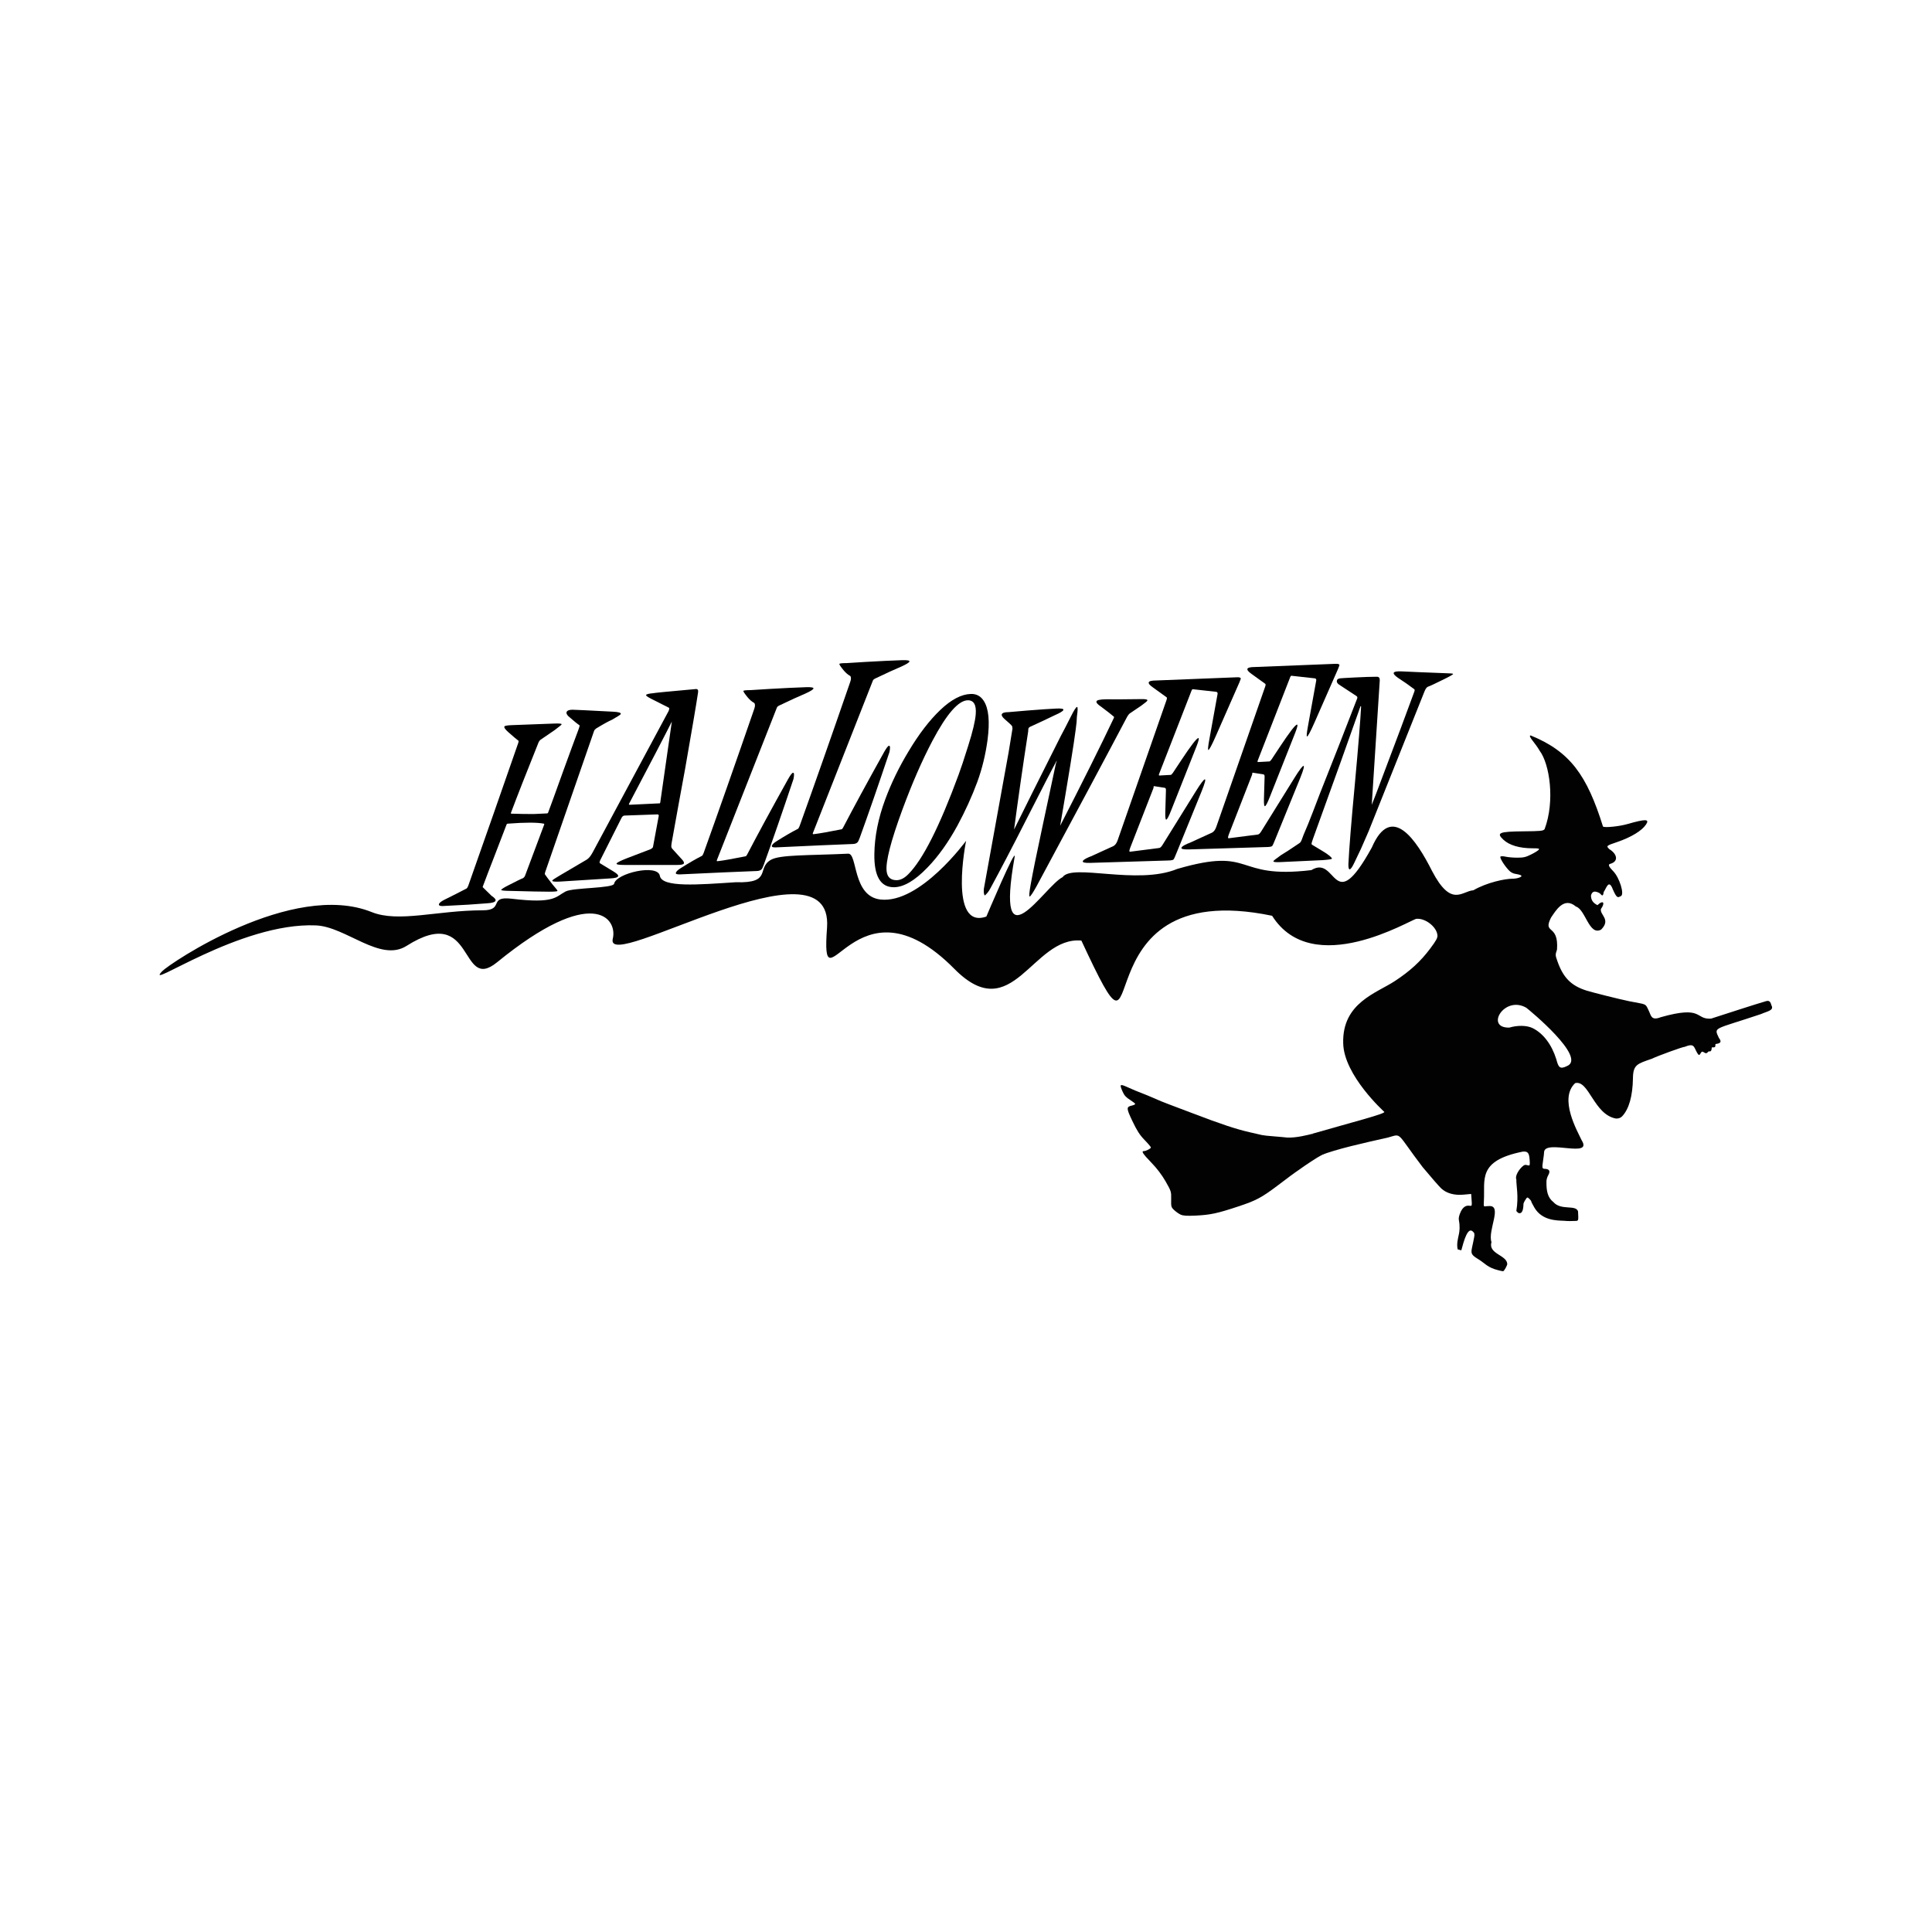 <?xml version="1.0" encoding="utf-8"?>
<!-- Generator: Adobe Illustrator 25.4.1, SVG Export Plug-In . SVG Version: 6.00 Build 0)  -->
<svg version="1.1" xmlns="http://www.w3.org/2000/svg" xmlns:xlink="http://www.w3.org/1999/xlink" x="0px" y="0px"
	 viewBox="0 0 776.22 776.22" style="enable-background:new 0 0 776.22 776.22;" xml:space="preserve">
<style type="text/css">
	.st0{fill:#E96A35;}
	.st1{fill:#0E0701;}
	.st2{fill:#FFFCF9;}
	.st3{fill:#657E36;}
	.st4{fill:#809C3D;}
	.st5{fill:#F7981D;}
	.st6{fill:#FBB13B;}
	.st7{fill:#F37C2A;}
	.st8{fill:#FFEDA9;}
	.st9{fill:#F47F2A;}
	.st10{fill:#FFEFB5;}
	.st11{fill:#F48029;}
	.st12{fill:#020202;}
	.st13{fill:none;stroke:#000000;stroke-width:0;stroke-linecap:round;stroke-linejoin:round;}
	.st14{fill:#FFFFFF;}
	.st15{fill:#FFFFFE;}
	.st16{fill:#FF9E00;}
	.st17{fill:#FF6301;}
	.st18{fill:#FF7C00;}
	.st19{fill:#81AC01;}
	.st20{fill:none;}
	.st21{fill:#F68B28;}
	.st22{fill:#EF7F25;}
	.st23{fill:#E57123;}
	.st24{fill:#769343;}
	.st25{fill:#D8691E;}
	.st26{fill:#96A767;}
	.st27{fill:#A9B985;}
	.st28{fill:#452924;}
	.st29{fill:#462A24;}
	.st30{fill:#784421;}
	.st31{fill:#A05A2C;}
	.st32{fill:#FF6600;}
	.st33{fill:#D45500;}
	.st34{opacity:0.619;fill-opacity:0.581;enable-background:new    ;}
	.st35{fill:#FF7F00;}
	.st36{fill:#FC891E;}
	.st37{fill:url(#SVGID_1_);}
	.st38{fill:url(#SVGID_00000054974814776899456160000003235018139014744476_);}
	.st39{fill:url(#SVGID_00000069384676156945406510000001537419454125350826_);}
	.st40{fill:url(#SVGID_00000080894506963140913260000016397980765368482179_);}
	.st41{fill:url(#SVGID_00000023253382388886196790000002987445165401753742_);}
	.st42{fill:url(#SVGID_00000173138039223843817680000017182689370105163418_);}
	.st43{fill:url(#SVGID_00000083781394938450535900000009795362874397461916_);}
	.st44{fill:url(#SVGID_00000091707141977630929930000011643978219093257401_);}
	.st45{fill:url(#SVGID_00000080904018489694912750000009995498720974852749_);}
	.st46{fill:#007F00;}
	.st47{fill:#67C409;}
	.st48{fill:#E94E1B;}
	.st49{fill:#1D1D1B;}
	.st50{fill:#FFDD12;}
	.st51{fill:#B3B3B3;}
	.st52{fill:#CCCCCC;}
	.st53{fill:#E6E6E6;}
	.st54{fill:#999999;}
	.st55{fill:#4D4D4D;}
	.st56{fill:#333333;}
	.st57{fill:#D6D6D6;}
	.st58{fill:#808080;}
	.st59{fill:#666666;}
	.st60{fill:#0F102F;}
	.st61{fill:#C2BC5E;}
	.st62{fill:#FBF290;}
	.st63{fill:#043450;}
	.st64{fill:#6D6E70;}
	.st65{opacity:0.33;fill:#262261;}
	.st66{fill:#E6E7E8;}
	.st67{fill:#A6A8AB;}
	.st68{fill:#BBBDBF;}
	.st69{opacity:0.33;fill:#007373;}
	.st70{fill:#D0D2D3;}
	.st71{fill:#929497;}
	.st72{fill:#E4E4E5;}
	.st73{fill:#F1F1F2;}
	.st74{fill:url(#SVGID_00000105412757401762237560000015402228275256236460_);}
	.st75{fill:url(#SVGID_00000009566042447532068950000005110411782255795365_);}
	.st76{fill:url(#SVGID_00000132802636402673561290000008702174985297388941_);}
	.st77{fill:url(#SVGID_00000051374902230707150080000016811034771409870773_);}
	.st78{fill:url(#SVGID_00000044877500798923458500000009246982580186632635_);}
	.st79{fill:url(#SVGID_00000023997170426334073330000015510248899456967348_);}
	.st80{fill:url(#SVGID_00000072241827019495715540000007315275751222472321_);}
	.st81{fill:url(#SVGID_00000158729911577947591050000016393249054530000035_);}
	.st82{fill:url(#SVGID_00000067950305857370875300000013715680850605949078_);}
	.st83{fill:url(#SVGID_00000060009189425869274800000017111436446682440619_);}
	.st84{fill:url(#SVGID_00000005241015233129680740000007518424011358550144_);}
	.st85{fill:url(#SVGID_00000155826839294912092380000007415042174250492341_);}
	.st86{fill:url(#SVGID_00000031174212978793634550000001135564500051281835_);}
	.st87{fill:url(#SVGID_00000127045799123680778800000013997963879784749222_);}
	.st88{fill:#7C08A4;}
	.st89{fill:#A04CBC;}
	.st90{fill:#8418A8;}
	.st91{fill:url(#SVGID_00000170977051313079334720000000816114144591573941_);}
	.st92{fill:url(#SVGID_00000085234558276271919770000001935067379550818741_);}
	.st93{fill:url(#SVGID_00000078723314196759127510000014086647023978998194_);}
	.st94{fill:url(#SVGID_00000002359292061969320400000004299450941613932957_);}
	.st95{fill:#130206;}
	.st96{fill:#888888;}
	.st97{fill:url(#SVGID_00000119098450241076093250000017277258024375356037_);}
	.st98{fill:url(#SVGID_00000020358988016176396770000012749441599907792029_);}
	.st99{fill:url(#SVGID_00000020394744667699100410000014466065479695695530_);}
	.st100{fill:url(#SVGID_00000075136220524865738150000006138465300614826920_);}
	.st101{fill:url(#SVGID_00000143578542867451335180000001519466781508229513_);}
	.st102{fill:url(#SVGID_00000119105808526988615060000003990145277863988629_);}
	.st103{fill:url(#SVGID_00000183952738540464041870000008196618621283679894_);}
	.st104{fill:url(#SVGID_00000167360085661530746620000000269012599514274970_);}
	.st105{fill:url(#SVGID_00000053529913971090804030000008090093067250946216_);}
	.st106{fill:url(#SVGID_00000146474814537155451490000009631367554496266142_);}
	.st107{fill:#0E0E0E;}
	.st108{fill:#B1B1B0;}
	.st109{fill:#9C9B9B;}
	.st110{fill:#EA8D29;}
	.st111{fill:#E4DCA0;}
	.st112{fill:#026634;}
	.st113{fill:#108C4A;}
	.st114{fill:#088D39;}
	.st115{fill:#EC692A;}
	.st116{fill:#EA812C;}
	.st117{fill:#E9552D;}
	.st118{fill:#B2491D;}
	.st119{fill:#F08740;}
	.st120{fill:#E8662E;}
	.st121{fill:#E89C2D;}
	.st122{fill:#E85B0D;}
	.st123{fill:#EC6D31;}
	.st124{fill:#E54712;}
	.st125{fill:#F8F6DF;}
	.st126{fill:#F1EEBA;}
	.st127{fill:#916036;}
	.st128{fill:#C79B66;}
	.st129{fill:#D5AC80;}
	.st130{fill:#EC6A0D;}
	.st131{fill:#F7AA43;}
	.st132{fill:#837036;}
	.st133{fill:#BC9F22;}
	.st134{fill:#A78138;}
	.st135{fill:#E88E0B;}
	.st136{fill:#EF9F35;}
	.st137{fill:#CD5A16;}
	.st138{fill:#E47F0D;}
	.st139{fill:#068043;}
	.st140{fill:#F8B96B;}
	.st141{fill:#F29100;}
	.st142{fill:#18F30F;}
	.st143{fill:#F9F9F9;}
	.st144{fill:#1C1C1C;}
	.st145{opacity:0.8;fill:#6A5B56;enable-background:new    ;}
	.st146{opacity:0.43;fill:#361612;enable-background:new    ;}
	.st147{fill:#0D1404;}
	.st148{opacity:0.37;fill:#3C211E;enable-background:new    ;}
	.st149{opacity:0.83;fill:#382A21;enable-background:new    ;}
	.st150{opacity:0.84;fill:#5D2219;enable-background:new    ;}
	.st151{opacity:0.71;fill:#5D0902;enable-background:new    ;}
	.st152{fill:#291204;}
	.st153{opacity:0.66;fill:#380C04;enable-background:new    ;}
	.st154{fill:#331304;}
	.st155{opacity:0.84;fill:#590D02;enable-background:new    ;}
	.st156{opacity:0.47;fill:#180602;enable-background:new    ;}
	.st157{opacity:0.08;fill:#0F0100;enable-background:new    ;}
	.st158{fill:#0A0603;}
	.st159{opacity:0.44;fill:#270702;enable-background:new    ;}
	.st160{fill:#321205;}
	.st161{fill:#371403;}
	.st162{fill:#311304;}
	.st163{opacity:0.49;fill:#180602;enable-background:new    ;}
	.st164{fill:none;stroke:#0A0603;stroke-width:0;stroke-linecap:round;stroke-linejoin:round;}
	
		.st165{opacity:0.49;fill:none;stroke:#180602;stroke-width:0;stroke-linecap:round;stroke-linejoin:round;enable-background:new    ;}
	.st166{fill:#281305;}
	.st167{fill:#060602;}
	.st168{fill:#1C0701;}
	.st169{fill:#090403;}
	.st170{fill:#0B0401;}
	.st171{fill:#120803;}
	.st172{fill:#201204;}
	.st173{fill:#F9C50F;}
	.st174{fill:#FEE038;}
	.st175{fill:#F6C20C;}
	.st176{fill:#FEEB3D;}
	.st177{fill:#FDEE3A;}
	.st178{fill:#FEF448;}
	.st179{fill:#391504;}
	.st180{opacity:0.67;fill:#795F11;enable-background:new    ;}
	.st181{fill:#FCBD06;}
	.st182{fill:#FDCA07;}
	.st183{fill:#FDCA06;}
	.st184{fill:#D7A56A;}
	.st185{fill:#0A0302;}
	.st186{fill:#390800;}
	.st187{fill:#1B1504;}
	.st188{opacity:0.47;fill:#1E0702;enable-background:new    ;}
	.st189{fill:#E5BB75;}
	.st190{fill:#440E0C;}
	.st191{fill:#651B10;}
	.st192{fill:#430C09;}
	.st193{fill:#030102;}
	.st194{fill:#2A1404;}
	.st195{fill:#54100D;}
	.st196{fill:#66240D;}
	.st197{fill:#FDBB07;}
	.st198{opacity:0.85;fill:#78650D;enable-background:new    ;}
	.st199{fill:#54200C;}
	.st200{fill:#070803;}
	.st201{opacity:0.8;fill:#2D2005;enable-background:new    ;}
	.st202{fill:none;stroke:#070803;stroke-width:0;stroke-linecap:round;stroke-linejoin:round;}
	
		.st203{opacity:0.8;fill:none;stroke:#2D2005;stroke-width:0;stroke-linecap:round;stroke-linejoin:round;enable-background:new    ;}
	.st204{fill:#FDB807;}
	.st205{fill:#0A0502;}
	.st206{fill:#F98C08;}
	.st207{fill:#FCAB08;}
	.st208{fill:#F17F09;}
	.st209{opacity:0.12;fill:#0C0300;enable-background:new    ;}
	.st210{fill:#EB7F09;}
	.st211{fill:#1D0A03;}
	.st212{opacity:0.51;fill:#150402;enable-background:new    ;}
	
		.st213{opacity:0.51;fill:none;stroke:#150402;stroke-width:0;stroke-linecap:round;stroke-linejoin:round;enable-background:new    ;}
	.st214{opacity:0.45;fill:#170402;enable-background:new    ;}
	.st215{opacity:0.55;fill:#150503;enable-background:new    ;}
	
		.st216{opacity:0.55;fill:none;stroke:#150503;stroke-width:0;stroke-linecap:round;stroke-linejoin:round;enable-background:new    ;}
	.st217{opacity:0.47;fill:#160402;enable-background:new    ;}
	
		.st218{opacity:0.47;fill:none;stroke:#160402;stroke-width:0;stroke-linecap:round;stroke-linejoin:round;enable-background:new    ;}
	.st219{fill:#060603;}
	.st220{fill:#130903;}
	.st221{fill:#130504;}
	.st222{opacity:0.49;fill:#150302;enable-background:new    ;}
	.st223{opacity:0.44;fill:#170402;enable-background:new    ;}
	.st224{opacity:0.44;fill:#180503;enable-background:new    ;}
	.st225{opacity:0.5;fill:#150402;enable-background:new    ;}
	.st226{fill:#060803;}
	.st227{opacity:0.45;fill:#160402;enable-background:new    ;}
	.st228{opacity:0.44;fill:#1A0503;enable-background:new    ;}
	.st229{fill:#030200;}
	.st230{fill:#160903;}
	.st231{fill:#584121;}
	.st232{fill:#453D20;}
	.st233{fill:#DF7F28;}
	.st234{fill:#B55F25;}
	.st235{fill:#544020;}
	.st236{fill:#0F0503;}
	.st237{fill:#FB7202;}
	.st238{opacity:0.18;fill:#170402;enable-background:new    ;}
	.st239{fill:#453F22;}
	.st240{fill:#E58D27;}
	.st241{fill:#FB7203;}
	.st242{fill:#CC732B;}
	.st243{fill:#FDE212;}
	.st244{fill:#F96703;}
	.st245{fill:#C7772A;}
	.st246{fill:#BC6A29;}
	.st247{fill:#D67C26;}
	.st248{fill:#FC5503;}
	.st249{fill:#FD5603;}
	.st250{fill:#A75E29;}
	.st251{fill:#FC6303;}
	.st252{fill:#B4722A;}
	.st253{fill:#FDE014;}
	.st254{fill:#FB7A02;}
	.st255{fill:#FD3F02;}
	.st256{fill:#FED811;}
	.st257{fill:#9A6A29;}
	.st258{fill:#614121;}
	.st259{fill:#FD6604;}
	.st260{fill:#FD4202;}
	.st261{fill:#BA5C24;}
	.st262{fill:#FCD813;}
	.st263{fill:#FDD011;}
	.st264{fill:#FDAE0D;}
	.st265{fill:#E4861D;}
	.st266{fill:#FEB42E;}
	.st267{fill:#FB1B03;}
	.st268{fill:#FC7002;}
	.st269{fill:#C10903;}
	.st270{fill:#AB1709;}
	.st271{fill:#A30903;}
	.st272{fill:#FECA10;}
	.st273{fill:#FC2F04;}
	.st274{fill:#FB1304;}
	.st275{fill:#FB2B03;}
	.st276{fill:#9C0600;}
	.st277{fill:#C87929;}
	.st278{fill:#620503;}
	.st279{fill:#FC1503;}
	.st280{fill:#FD7103;}
	.st281{fill:#4D0F0D;}
	.st282{fill:#B77629;}
	.st283{fill:#F97715;}
	.st284{fill:#820302;}
	.st285{fill:#FE8E07;}
	.st286{fill:#A27128;}
	.st287{fill:#FC5803;}
	.st288{fill:#120703;}
	.st289{fill:#FC5E05;}
	.st290{fill:#866C27;}
	.st291{fill:#FDFA0A;}
	.st292{fill:#CA7D28;}
	.st293{fill:#A10605;}
	.st294{fill:#FEFA0A;}
	.st295{fill:#606827;}
	.st296{fill:#480603;}
	.st297{fill:#FDBB0E;}
	.st298{fill:#630201;}
	.st299{fill:#FEBC0E;}
	.st300{fill:#400504;}
	.st301{fill:#2C6225;}
	.st302{fill:#840605;}
	.st303{fill:#FB7A06;}
	.st304{fill:#BD2006;}
	.st305{fill:#F5C874;}
	.st306{fill:#F0C977;}
	.st307{fill:#FEB60F;}
	.st308{fill:#FFB61E;}
	.st309{fill:#E2B46C;}
	.st310{fill:#EBBD6F;}
	.st311{fill:#FEAE0E;}
	.st312{fill:#FEAF0E;}
	.st313{fill:#FB1E04;}
	.st314{fill:#6B0506;}
	.st315{fill:#FE9D0C;}
	.st316{fill:#FEA90D;}
	.st317{fill:#FA2F03;}
	.st318{fill:#EEBE6A;}
	.st319{fill:#FC4D03;}
	.st320{fill:#FEA30D;}
	.st321{fill:#F5613C;}
	.st322{fill:#FE9B0B;}
	.st323{fill:#FE9E0C;}
	.st324{fill:#D20A08;}
	.st325{fill:#FB2C03;}
	.st326{fill:#760607;}
	.st327{fill:#FA3903;}
	.st328{fill:#B70A03;}
	.st329{opacity:0.55;fill:#411002;enable-background:new    ;}
	.st330{fill:#F83E05;}
	.st331{fill:#FD782D;}
	.st332{fill:#FA3803;}
	.st333{fill:#FC3A05;}
	.st334{fill:#B50805;}
	.st335{fill:#FAD025;}
	.st336{fill:#FD7D2C;}
	.st337{fill:#FC4F05;}
	.st338{fill:#FA4303;}
	.st339{fill:#FB3804;}
	.st340{fill:#FA1504;}
	.st341{fill:#FC6405;}
	.st342{fill:#F57F4C;}
	.st343{fill:#570503;}
	.st344{fill:#960504;}
	.st345{opacity:0.91;fill:#C46009;enable-background:new    ;}
	.st346{fill:#6A0507;}
	.st347{opacity:0.47;fill:#180603;enable-background:new    ;}
	.st348{fill:#FC3603;}
	.st349{fill:#FC8245;}
	.st350{fill:#FC5504;}
	.st351{fill:#71240E;}
	.st352{fill:#640406;}
	.st353{fill:#FA3003;}
	.st354{fill:#FE940D;}
	.st355{fill:#FB1A04;}
	.st356{fill:#FC4805;}
	.st357{fill:#480504;}
	.st358{fill:#FB1605;}
	.st359{opacity:0.48;fill:#180603;enable-background:new    ;}
	.st360{fill:#5B0507;}
	.st361{fill:#FA2304;}
	.st362{fill:#FB5104;}
	.st363{fill:#470403;}
	.st364{fill:#E9774C;}
	.st365{fill:#F41B05;}
	.st366{fill:#F9E338;}
	.st367{fill:#EB8762;}
	.st368{fill:#F5C773;}
	.st369{fill:#3B0503;}
	.st370{fill:#F62C06;}
	.st371{fill:#F8D56B;}
	.st372{fill:#E73B07;}
	.st373{fill:#5C0203;}
	.st374{fill:#F16339;}
	.st375{fill:#F7812D;}
	.st376{fill:#FC2506;}
	.st377{opacity:0.62;fill:#934807;enable-background:new    ;}
	.st378{fill:#BA4800;}
	.st379{fill:#7B0301;}
	.st380{fill:#550502;}
	.st381{fill:#F0300B;}
	.st382{fill:#FB1504;}
	.st383{fill:#E6AA64;}
	.st384{fill:#E7614B;}
	.st385{fill:#5D0506;}
	.st386{fill:#FECF51;}
	.st387{fill:#6C0405;}
	.st388{fill:#C95701;}
	.st389{fill:#E15749;}
	.st390{fill:#DE4325;}
	.st391{fill:#FA4C09;}
	.st392{fill:#FB3305;}
	.st393{fill:#FC3F05;}
	.st394{fill:#820201;}
	.st395{fill:#550405;}
	.st396{fill:#FEA70D;}
	.st397{fill:#875D1E;}
	.st398{fill:#F56B4D;}
	.st399{fill:#FB4A03;}
	.st400{fill:none;stroke:#FB4A03;stroke-width:0;stroke-linecap:round;stroke-linejoin:round;}
	.st401{fill:#E75113;}
	.st402{fill:#F74907;}
	.st403{fill:#B67E21;}
	.st404{fill:#FA3306;}
	.st405{opacity:0.73;fill:#4E220C;enable-background:new    ;}
	.st406{fill:#FC6A07;}
	.st407{fill:#FC3705;}
	.st408{fill:#FB6C3C;}
	.st409{opacity:0.32;fill:#441D02;enable-background:new    ;}
	.st410{fill:#DF5C44;}
	.st411{fill:#FB6405;}
	.st412{fill:#EFB967;}
	.st413{fill:#C63B00;}
	.st414{fill:#596719;}
	.st415{fill:#A37E1E;}
	.st416{fill:#FB2A06;}
	.st417{fill:#AF4900;}
	.st418{fill:#FB6A3E;}
	.st419{fill:#C03E00;}
	.st420{fill:#FC5D05;}
	.st421{opacity:0.67;fill:#FB7A06;enable-background:new    ;}
	.st422{fill:#200607;}
	.st423{opacity:0.48;fill:#FB7A06;enable-background:new    ;}
	.st424{fill:#4D0B07;}
	.st425{opacity:0.9;fill:#B15007;enable-background:new    ;}
	.st426{opacity:0.73;fill:#82490A;enable-background:new    ;}
	.st427{fill:#E85909;}
	.st428{fill:#F36109;}
	.st429{fill:#FB5A05;}
	.st430{fill:#6E711C;}
	.st431{fill:#860D07;}
	.st432{fill:#6E0C07;}
	.st433{fill:#FD7508;}
	.st434{fill:#9B0E07;}
	.st435{fill:#AC1107;}
	.st436{fill:#5B7020;}
	.st437{fill:#BD1B07;}
	.st438{fill:#C11305;}
	.st439{fill:#CA2307;}
	.st440{fill:#F96A07;}
	.st441{fill:#FD7107;}
	.st442{fill:#BB1306;}
	.st443{fill:#D62305;}
	.st444{fill:#D82E06;}
	.st445{fill:#D22506;}
	.st446{fill:#DE3307;}
	.st447{fill:#FA6107;}
	.st448{fill:#5F680F;}
	.st449{fill:#E43907;}
	.st450{fill:#F34F07;}
	.st451{fill:#FA6307;}
	.st452{opacity:0.15;fill:#1B0601;enable-background:new    ;}
	.st453{fill:#201E1E;}
	.st454{fill:#EEEEEE;}
	.st455{fill:#ECECEC;}
	.st456{fill:#F2F2F2;}
	.st457{fill:#CB0423;}
	.st458{fill:#A50917;}
	.st459{fill:#860F13;}
	.st460{fill:#AF0F13;}
	.st461{fill:#520F13;}
	.st462{fill:#EE355E;}
	.st463{fill:#D40000;}
	.st464{fill:url(#SVGID_00000095306706818229241250000016439033501699881115_);}
	.st465{fill:url(#SVGID_00000063604304824045241690000010122534771929172111_);}
	.st466{fill:url(#SVGID_00000087370789221814533010000012990595336649437353_);}
	.st467{fill:url(#SVGID_00000029009350613682177740000010122121088794117802_);}
	.st468{fill:#7F0000;}
	.st469{fill:#B6B5C5;}
	.st470{fill:none;stroke:#B6B5C5;stroke-width:0;stroke-linecap:round;stroke-linejoin:round;}
	.st471{fill:#DD9BAA;}
	.st472{fill:none;stroke:#DD9BAA;stroke-width:0;stroke-linecap:round;stroke-linejoin:round;}
	.st473{fill:#9D99A7;}
	.st474{fill:none;stroke:#9D99A7;stroke-width:0;stroke-linecap:round;stroke-linejoin:round;}
	.st475{fill:#AE7293;}
	.st476{fill:#706E8B;}
	.st477{fill:#AF505B;}
	.st478{fill:#585567;}
	.st479{fill:none;stroke:#585567;stroke-width:0;stroke-linecap:round;stroke-linejoin:round;}
	.st480{fill:#363748;}
	.st481{fill:none;stroke:#363748;stroke-width:0;stroke-linecap:round;stroke-linejoin:round;}
	.st482{fill:#2A2A32;}
	.st483{fill:#0B0B0E;}
	.st484{fill:#89A02C;}
	.st485{fill:#677821;}
	.st486{fill:#DDE9AF;}
	.st487{fill:#5F8DD3;}
	.st488{fill:#2C5AA0;}
	.st489{fill:#3E4837;}
	.st490{fill:#22280B;}
	.st491{fill:#782121;}
	.st492{fill:#E9AFC6;}
	.st493{fill:#A02C2C;}
	.st494{fill:url(#SVGID_00000017499416995716786850000015900494308889976757_);}
	.st495{fill:url(#SVGID_00000105405719168349830780000005014745321002844324_);}
	.st496{fill:url(#SVGID_00000008126916346273737130000017181557427456236675_);}
	.st497{fill:url(#SVGID_00000038393923598771542250000016786457295281089187_);}
	.st498{fill:#F5FFB4;}
	.st499{fill:#FBFFE4;}
	.st500{fill:#758826;}
	.st501{fill:#9E9DA3;}
	.st502{fill:#EEB323;}
	.st503{fill:#9266A8;}
	.st504{fill:#4C59A0;}
	.st505{fill:#BF5032;}
	.st506{fill:none;stroke:#BF5032;stroke-width:0;stroke-linecap:round;stroke-linejoin:round;}
	.st507{fill:#5C5D60;}
	.st508{fill:none;stroke:#5C5D60;stroke-width:0;stroke-linecap:round;stroke-linejoin:round;}
	.st509{fill:#0D0D0D;}
	.st510{fill:#C18155;}
	.st511{fill:#BE836E;}
	.st512{fill:#E7B6A7;}
	.st513{fill:url(#SVGID_00000078742914707678439940000000239237240731717549_);}
	.st514{fill:url(#SVGID_00000022555390687792026850000005003865024407856514_);}
	.st515{fill:url(#SVGID_00000052079519086151334840000010326018272315138185_);}
	.st516{fill:url(#SVGID_00000118359181473348245010000004329060695918606752_);}
	.st517{fill:url(#SVGID_00000120526593509149067670000012835330530551560594_);}
	.st518{fill:url(#SVGID_00000096763214781576213220000004262762240055955350_);}
	.st519{fill:#C8B996;}
	.st520{fill:#D7C8A5;}
	.st521{fill:#E6D7B4;}
	.st522{fill:#F5F5E1;}
	.st523{fill:#827357;}
	.st524{fill:#746A57;}
	.st525{fill:#B4A278;}
	.st526{fill:#A99A7B;}
	.st527{fill:#87754B;}
	.st528{fill:#5D5446;}
	.st529{fill:#B29D7E;}
	.st530{fill:#9F8E6A;}
	.st531{fill:#4A4035;}
	.st532{fill:#796F59;}
	.st533{fill:#988C6E;}
	.st534{fill:#1A1A1A;}
	.st535{fill:#040507;}
	.st536{fill:#424242;}
	.st537{fill:#918877;}
	.st538{fill:#9E9068;}
	.st539{fill:#4E422A;}
	.st540{fill:#37322B;}
	.st541{fill:#9B9B00;}
	.st542{fill:#A99565;}
	.st543{fill:#DDDC0F;}
	.st544{fill:#9E9381;}
	.st545{fill:#B7AC94;}
	.st546{fill:#908979;}
	.st547{fill:#9A8656;}
	.st548{fill:#0A0A01;}
	.st549{fill:#030300;}
	.st550{fill:#EDE6CB;}
	.st551{fill:#746440;}
	.st552{fill:#615335;}
	.st553{fill:#6C5B47;}
	.st554{fill:url(#SVGID_00000122692495948195303550000015368938236892608899_);}
	.st555{fill:url(#SVGID_00000127045910111175963150000005334189272595463832_);}
	.st556{fill:#B13102;}
	.st557{fill:#552200;}
	.st558{fill:#AA4400;}
	.st559{fill:url(#SVGID_00000039846514832844929510000013173662582447977139_);}
	.st560{fill:url(#SVGID_00000042007737346710118670000000773828445672308898_);}
	.st561{fill:url(#SVGID_00000142153352113042942230000013244512553509864104_);}
	.st562{fill:url(#SVGID_00000137829309022249336050000004575979938578577834_);}
	.st563{fill:url(#SVGID_00000054973071786332242830000014348760249894268605_);}
	.st564{fill:url(#SVGID_00000093856249678484848760000006570090223448486546_);}
	.st565{fill:url(#SVGID_00000015325756922297983040000006602536295446340504_);}
	.st566{fill:url(#SVGID_00000138569100673419098740000017081478457501436036_);}
	.st567{fill:url(#SVGID_00000065043434021490380120000014228351919967650731_);}
	.st568{fill:url(#SVGID_00000049198210878270188600000015904299963528992935_);}
	.st569{fill:url(#SVGID_00000052782505766644229370000013060765873803205561_);}
	.st570{fill:url(#SVGID_00000059297295583167223870000016913034100228029107_);}
	.st571{fill:url(#SVGID_00000052812145361650729780000002428096173504835222_);}
	.st572{fill:url(#SVGID_00000031892784925500785860000016241142666714678918_);}
	.st573{fill:url(#SVGID_00000153690566745922609780000015450742391679809465_);}
	.st574{fill:url(#SVGID_00000096778275009193471720000004321046524787031942_);}
	.st575{fill:url(#SVGID_00000054987359772072875680000012111012979295653505_);}
	.st576{fill:url(#SVGID_00000132081995795198420370000002146085811391774102_);}
	.st577{fill:url(#SVGID_00000171678912216297069050000016153113703858740652_);}
	.st578{fill:url(#SVGID_00000170269548353973178030000017103623626206936715_);}
	.st579{fill:url(#SVGID_00000127732180683629973690000008578066312828268223_);}
	.st580{fill:url(#SVGID_00000090266754822095872810000007305389585368554919_);}
	.st581{fill:#FFA11C;}
	.st582{fill:url(#SVGID_00000181052240643225296500000009274042646232868282_);}
	.st583{fill:#FFFF00;}
	.st584{fill:url(#SVGID_00000116224711367313180170000008782104996565545139_);}
	.st585{fill:url(#SVGID_00000170971668420589508130000013781157073856906155_);}
	.st586{fill:url(#SVGID_00000149382676237904788350000016538507966869522617_);}
	.st587{fill:url(#SVGID_00000013183247331342567500000006344479701837631655_);}
	.st588{fill:url(#SVGID_00000037658093763931794870000010155560356998077341_);}
	.st589{fill:url(#SVGID_00000175317999155321033530000017306998719642403984_);}
	.st590{fill:url(#SVGID_00000072277686929363879700000007410800522619201429_);}
	.st591{fill:url(#SVGID_00000098198437730381412950000010563919599649275785_);}
	.st592{opacity:0.4;fill:url(#SVGID_00000173843172055284097010000003435536500767453357_);enable-background:new    ;}
	.st593{fill:url(#SVGID_00000081643380586255558430000005841402892521551499_);}
	.st594{fill:url(#SVGID_00000089558406450187435380000004135491368295453114_);}
	.st595{opacity:0.122;fill:#FF6600;enable-background:new    ;}
	.st596{fill:url(#SVGID_00000039098826556768153770000002638613805152886945_);}
	.st597{fill:url(#SVGID_00000124859826420635430330000010496716237796800435_);}
	.st598{fill:url(#SVGID_00000096060004906710148740000001408835484504080291_);}
	.st599{fill:url(#SVGID_00000163769861164784983350000007424725910516178595_);}
	.st600{fill:url(#SVGID_00000162313682036310853990000009273858180394640044_);}
	.st601{fill:url(#SVGID_00000157302020273611677870000008263514129180586638_);}
	.st602{fill:url(#SVGID_00000166639661568761348620000009275824263387930035_);}
	.st603{fill:url(#SVGID_00000112629265684607707650000002118292551267335572_);}
	.st604{fill:url(#SVGID_00000126324306195274747870000014243445589099633282_);}
	.st605{fill:url(#SVGID_00000025405979981915687440000002974382424606200732_);}
	.st606{fill:url(#SVGID_00000158731611727624790770000006842911193565212817_);}
	.st607{fill:url(#SVGID_00000145022365264350386700000013551467317975247290_);}
	.st608{fill:#D8D8D8;}
	.st609{fill:url(#SVGID_00000140001101678541973500000005843507770847002810_);}
	.st610{fill:url(#SVGID_00000017481504936320375940000008307393121693219246_);}
	.st611{fill:url(#SVGID_00000049194910199769883900000007856496277470532764_);}
	.st612{fill:url(#SVGID_00000094590173195058706060000014991153795561472908_);}
	.st613{fill:url(#SVGID_00000021820573427725748580000009859409031780566942_);}
	.st614{fill:url(#SVGID_00000060734079195259921030000016360948565537197955_);}
	.st615{fill:url(#SVGID_00000021098900379451691300000005226087700116720529_);}
	.st616{fill:url(#SVGID_00000124148148751018674530000016567338171523636668_);}
	.st617{fill:url(#SVGID_00000048462654576920071700000011101280913388392365_);}
	.st618{fill:url(#SVGID_00000060715608477510870780000006542602562014809776_);}
	.st619{fill:url(#SVGID_00000121970159728108084530000012802471089266908589_);}
	.st620{fill:url(#SVGID_00000142857177187817768250000014994614053650136482_);}
	.st621{fill:url(#SVGID_00000026861401148663304080000012437998794723741573_);}
	.st622{opacity:0.5;fill:#020202;enable-background:new    ;}
	.st623{fill:url(#SVGID_00000067918767900502510700000011891000495872608643_);}
	.st624{fill:url(#SVGID_00000152266467966385962020000003616839932655141054_);}
	.st625{fill:url(#SVGID_00000014614355241463546790000004071662993587940031_);}
	.st626{fill:url(#SVGID_00000157298523049024158110000014303878395913005476_);}
	.st627{fill:url(#SVGID_00000032643132592460195360000012340976241066044807_);}
	.st628{fill:url(#SVGID_00000018195986133171200990000016027648585462443661_);}
	.st629{fill:url(#SVGID_00000181798901009253156870000010628110989484074647_);}
	.st630{opacity:0.5;fill:#FFFFFF;enable-background:new    ;}
	.st631{fill:url(#SVGID_00000161598671727082718140000014173918398458007684_);}
	.st632{fill:url(#SVGID_00000137124979039165045920000016568360296203246781_);}
	.st633{fill:url(#SVGID_00000118386456013961994910000016034820585808128397_);}
	.st634{fill:url(#SVGID_00000152951648649726801710000005107728627084694945_);}
	.st635{fill:url(#SVGID_00000034088860718186487780000008278521970594538112_);}
	.st636{fill:url(#SVGID_00000176723768182289317630000017298562755945718941_);}
	.st637{fill:url(#SVGID_00000177481748495626745930000009230039414351606437_);}
	.st638{fill:url(#SVGID_00000116916187514426281150000015242599845072979606_);}
	.st639{fill:url(#SVGID_00000173875961246134520640000000498692678793268108_);}
	.st640{fill:url(#SVGID_00000091016165536042643490000009597775886893433742_);}
	.st641{fill:url(#SVGID_00000042719358346633531670000011038325792487069325_);}
	.st642{fill:url(#SVGID_00000160189788815917681030000010470720389576464831_);}
	.st643{fill:url(#SVGID_00000153689846867937309760000010650732470893292966_);}
	.st644{fill:url(#SVGID_00000042000762751942849660000006745162288619576724_);}
	.st645{fill:url(#SVGID_00000103267225953603032460000013819534430555024001_);}
	.st646{fill:url(#SVGID_00000049911606939722220720000009285087949889974175_);}
	.st647{fill:url(#SVGID_00000034091512224984055170000011111942020973226165_);}
	.st648{fill:url(#SVGID_00000124128648723800211660000018029129107606609794_);}
	.st649{fill:url(#SVGID_00000106833543035160076000000002135974980657674141_);}
	.st650{fill:url(#SVGID_00000132058899134450965540000001456552305695504261_);}
	.st651{fill:url(#SVGID_00000060728294780854361260000008289889814211516551_);}
	.st652{fill:url(#SVGID_00000137099174859773006680000015645131917252477113_);}
	.st653{fill:url(#SVGID_00000135669582414644270620000017458875074557376133_);}
	.st654{fill:url(#SVGID_00000095329859583223384470000014790501783307391132_);}
	.st655{fill:url(#SVGID_00000170256273756184096460000003637598609023890580_);}
	.st656{fill:url(#SVGID_00000047777370851370296460000000242316369007260066_);}
	.st657{fill:url(#SVGID_00000158744147163805115720000009129930336326697348_);}
	.st658{fill:url(#SVGID_00000059996490708338630360000015421497706223399853_);}
	.st659{fill:url(#SVGID_00000096021864712340493850000006790475240730131898_);}
	.st660{opacity:0.5;fill:#1E1E1E;enable-background:new    ;}
	.st661{fill:url(#SVGID_00000157290848597385412950000006701394649737301931_);}
	.st662{fill:url(#SVGID_00000088836812838890575570000002659424460008156325_);}
	.st663{fill:url(#SVGID_00000180351042267525929710000014686831864195955899_);}
	.st664{fill:url(#SVGID_00000034799081574117902480000004328176538526737565_);}
	.st665{fill:url(#SVGID_00000103228851105569535920000014343041947222348170_);}
	.st666{fill:url(#SVGID_00000140010571300750697490000002212731895513211301_);}
	.st667{fill:url(#SVGID_00000090982816577788933510000016224453620226079618_);}
	.st668{fill:url(#SVGID_00000102546456468331012130000004446612269288356252_);}
	.st669{fill:url(#SVGID_00000050660920307746693150000012690865696835353519_);}
	.st670{fill:url(#SVGID_00000052821233800341508480000017955762520197491878_);}
	.st671{fill:url(#SVGID_00000075883409771063288580000010834618857025862286_);}
	.st672{fill:url(#SVGID_00000031926265285594869440000004544125621452656315_);}
	.st673{fill:url(#SVGID_00000124149540870057204900000010540378900650977938_);}
	.st674{fill:url(#SVGID_00000133513011730454604960000007180243545547117445_);}
	.st675{fill:url(#SVGID_00000056400143906482514560000015171887966768258235_);}
	.st676{fill:url(#SVGID_00000163752083800872071630000012530097461328672682_);}
	.st677{fill:url(#SVGID_00000019676470358938125610000000664568177238762631_);}
	.st678{fill:url(#SVGID_00000041292185344757764400000007683649465382573700_);}
	.st679{fill:url(#SVGID_00000157988200480351449360000001589163729476726943_);}
	.st680{fill:url(#SVGID_00000116918558815621171590000016571097403409435836_);}
	.st681{fill:url(#SVGID_00000101082699527288948380000018005066338493339534_);}
	.st682{fill:url(#SVGID_00000147186035030045681560000005836339613847256500_);}
	.st683{fill:url(#SVGID_00000157304652669650715560000004549171703341555092_);}
	.st684{fill:url(#SVGID_00000173155866175850626100000003170744728937568394_);}
	.st685{fill:url(#SVGID_00000106864875451384325100000007888889024835651980_);}
	.st686{fill:url(#SVGID_00000182506399315266098800000015852055357513756859_);}
	.st687{fill:url(#SVGID_00000159445490588585188750000002557624035833539457_);}
	.st688{fill:url(#SVGID_00000169552634159167832230000012872925541137625008_);}
	.st689{fill:url(#SVGID_00000059306868426563284710000005981255046611424140_);}
	.st690{fill:url(#SVGID_00000086653284817503422530000001193148009695174585_);}
	.st691{fill:url(#SVGID_00000013167775558767283540000001849553858784078752_);}
	.st692{fill:url(#SVGID_00000086653474938188688600000016901272954479602067_);}
	.st693{fill:url(#SVGID_00000109009502437590981660000013968469229560300988_);}
	.st694{fill:url(#SVGID_00000034070676225550554730000016359923724222715532_);}
	.st695{fill:url(#SVGID_00000037675808569885952060000014891779414057078196_);}
	.st696{fill:url(#SVGID_00000011011876485853794770000009872427186223298995_);}
	.st697{fill:url(#SVGID_00000066476219584257642190000006842474661949114814_);}
	.st698{fill:url(#SVGID_00000088111011457710450990000013071682957226650764_);}
	.st699{fill:url(#SVGID_00000126285530784469075070000014271414300883321003_);}
	.st700{fill:url(#SVGID_00000154422228960998751290000015458312532148327335_);}
	.st701{fill:url(#SVGID_00000171688883220900377150000013962161966596226438_);}
	.st702{fill:url(#SVGID_00000070120485504624009780000011854600501240870027_);}
	.st703{fill:url(#SVGID_00000138543578103341495940000009510044158714998440_);}
	.st704{fill:url(#SVGID_00000049907623699637622900000014048168405585529010_);}
	.st705{fill:url(#SVGID_00000131337411415769647490000011280545690573117105_);}
	.st706{fill:url(#SVGID_00000181074981010754079850000000837448651190591892_);}
	.st707{fill:url(#SVGID_00000171704864713297067320000012820253257248085654_);}
	.st708{fill:#5F6F1E;}
	.st709{fill:#5D6C1E;}
	.st710{fill:url(#SVGID_00000033335249815139679460000006662554693515739060_);}
	.st711{fill:url(#SVGID_00000129174409007880785560000000727386573877476018_);}
	.st712{fill:url(#SVGID_00000164514583073232915040000015877848516147502731_);}
	.st713{fill:url(#SVGID_00000005239893260125361520000012733053976923986819_);}
	.st714{fill:url(#SVGID_00000115507066303341195570000014084665636799754674_);}
	.st715{fill:url(#SVGID_00000148648417002174552170000003013119776161957017_);}
	.st716{fill:url(#SVGID_00000031925270828698346340000000690055525769345466_);}
	.st717{fill:url(#SVGID_00000018207308863057598850000017529721533385981105_);}
	.st718{fill:url(#SVGID_00000071541954037383426230000001757375485801109415_);}
	.st719{fill:url(#SVGID_00000178912150615302501240000002158265126571949994_);}
	.st720{fill:url(#SVGID_00000101099007226370969840000001373645142071488690_);}
	.st721{fill:url(#SVGID_00000099620986207317854710000001205679539015350413_);}
	.st722{fill:url(#SVGID_00000018204678243303525420000014627764086756471703_);}
	.st723{fill:url(#SVGID_00000158747197779426107230000005671311337245763717_);}
	.st724{fill:url(#SVGID_00000167376623851256564720000012975836798338182583_);}
	.st725{fill:url(#SVGID_00000164493184236727079190000010395042549304189840_);}
	.st726{fill:url(#SVGID_00000106842213627562053490000016207391938627037072_);}
	.st727{fill:url(#SVGID_00000179648125602390352630000004907325306307517058_);}
	.st728{fill:url(#SVGID_00000043421799492802584920000000955255931222992828_);}
	.st729{fill:url(#SVGID_00000058583226407770855200000009100718410014816434_);}
	.st730{fill:url(#SVGID_00000124136614157808648910000017232363758841372578_);}
	.st731{fill:url(#SVGID_00000065787765772989680130000012225546472885874617_);}
	.st732{fill:url(#SVGID_00000060712757573868875920000003695154804052844734_);}
	.st733{fill:url(#SVGID_00000139270479939997492150000017292460990032675258_);}
	.st734{fill:url(#SVGID_00000113326339859960089620000016679727210285674417_);}
	.st735{fill:url(#SVGID_00000006672934515592285720000013588331171394130852_);}
	.st736{fill:url(#SVGID_00000018218872024770629880000017967342538272313480_);}
	.st737{fill:url(#SVGID_00000042012134023853095080000008292512402546495910_);}
	.st738{fill:url(#SVGID_00000052827054040260154390000016933852450518850475_);}
	.st739{fill:url(#SVGID_00000081648404666446001860000007396399341157904791_);}
	.st740{fill:url(#SVGID_00000043437788250853279530000000701786063982628791_);}
	.st741{fill:url(#SVGID_00000126291770264966609420000012874255808897410201_);}
	.st742{fill:url(#SVGID_00000036235892025279759380000008839240652374024106_);}
	.st743{fill:url(#SVGID_00000129919362233532647670000005745211070709223857_);}
	.st744{fill:url(#SVGID_00000149353368821150907180000011436692622653996718_);}
	.st745{fill:url(#SVGID_00000021101484971126866980000007603655159892587962_);}
	.st746{fill:url(#SVGID_00000074439998507022895140000003954440870043430835_);}
	.st747{fill:url(#SVGID_00000119801059241435512750000005103114932835845542_);}
	.st748{fill:url(#SVGID_00000081621980029174559500000014066714946067378352_);}
	.st749{fill:url(#SVGID_00000129924892400648719370000003923388533654364072_);}
	.st750{fill:url(#SVGID_00000165932326900463501320000004384375789465339294_);}
	.st751{fill:url(#SVGID_00000165211888917415215800000006502378938865597114_);}
	.st752{fill:url(#SVGID_00000071535211319340836570000014733172930065662638_);}
	.st753{fill:url(#SVGID_00000028298890752786302960000008754120466421395391_);}
	.st754{fill:url(#SVGID_00000054954591420818444470000003106113080205842085_);}
	.st755{fill:url(#SVGID_00000067223404499987256940000018166676417291232946_);}
	.st756{fill:url(#SVGID_00000150075697337951171260000012535520759056735408_);}
	.st757{fill:url(#SVGID_00000160889545528955226610000014958287194113081493_);}
	.st758{fill:#DBDBDB;}
	.st759{fill:#CFCFCF;}
	.st760{fill:#C4C4C4;}
	.st761{fill:#B9B9B9;}
	.st762{fill:#AEAEAE;}
	.st763{fill:#A3A3A3;}
	.st764{fill:#989898;}
	.st765{fill:#8C8C8C;}
	.st766{fill:#818181;}
	.st767{fill:#767676;}
	.st768{fill:#6B6B6B;}
	.st769{fill:#606060;}
	.st770{fill:#545454;}
	.st771{fill:#494949;}
	.st772{fill:#3E3E3E;}
	.st773{fill:url(#SVGID_00000147911653012913280700000002066111234880918685_);}
	.st774{fill:url(#SVGID_00000098928618293059245230000004592846028902198178_);}
	.st775{fill:url(#SVGID_00000062901687109559290360000000586870583206549925_);}
	.st776{fill:url(#SVGID_00000113326072498677387300000002245374209029439919_);}
	.st777{fill:url(#SVGID_00000090268426885021515950000016211862199259336581_);}
	.st778{fill:url(#SVGID_00000000939595662476796890000000740756407721545613_);}
	.st779{fill:url(#SVGID_00000026135122614771184930000011375993019055279804_);}
	.st780{fill:url(#SVGID_00000065059539592406248380000003919965134669259432_);}
	.st781{fill:url(#SVGID_00000150797637994265472940000000956952812453460915_);}
	.st782{fill:url(#SVGID_00000112610482680434825070000015265016154476635801_);}
	.st783{fill:url(#SVGID_00000103228427418253328520000000029558601674284452_);}
	.st784{fill:url(#SVGID_00000051350758874017306250000000520023988159840188_);}
	.st785{fill:url(#SVGID_00000062901734300024005030000001245378919698562454_);}
	.st786{fill:url(#SVGID_00000158737209111668697120000015254810241831880837_);}
	.st787{fill:url(#SVGID_00000015315923680274194800000001113344167473565626_);}
	.st788{fill:url(#SVGID_00000129905626814774405200000009439092120352470200_);}
	.st789{opacity:0.769;}
	.st790{fill:url(#SVGID_00000057859824721695258030000014150488999250418067_);}
	.st791{fill:url(#SVGID_00000171705302475859492220000001253264164242500520_);}
	.st792{fill:url(#SVGID_00000085937947246526087300000005700240985373173160_);}
	.st793{fill:url(#SVGID_00000074409660475890288940000013203518248822869694_);}
	.st794{fill:url(#SVGID_00000171683579234554812870000005993793734749494168_);}
	.st795{fill:url(#SVGID_00000127016843033145185090000008510312106156162188_);}
	.st796{fill:url(#SVGID_00000178196484158755491230000015345104664295703197_);}
	.st797{fill:url(#SVGID_00000145777173233057384500000015544963234515102631_);}
	.st798{opacity:0.862;fill:#FFFFFF;}
	.st799{fill:url(#SVGID_00000014595866945425663750000001934289455848355968_);}
	.st800{fill:url(#SVGID_00000038371551923176797450000008635517277407948198_);}
	.st801{fill:url(#SVGID_00000034089979542568502110000000893632516130508464_);}
	.st802{fill:url(#SVGID_00000176762225614077475350000017694640589482000776_);}
	.st803{fill:#E5E5E5;}
	.st804{opacity:0.627;fill:#DBDBE3;}
	.st805{fill:none;stroke:#FFFFFF;stroke-width:0;stroke-linecap:round;stroke-linejoin:round;}
	.st806{opacity:0.627;fill:none;stroke:#DBDBE3;stroke-width:0;stroke-linecap:round;stroke-linejoin:round;}
	.st807{opacity:0.118;}
	.st808{opacity:0.627;fill:#FFFFFF;}
	.st809{fill:#D9D9D9;}
	.st810{fill:#5B5B5B;}
	.st811{fill:#D2D2D2;}
	.st812{fill:#DDDDDD;}
	.st813{fill:#162D50;}
	.st814{opacity:0.956;fill:#0E232E;enable-background:new    ;}
	.st815{opacity:0.956;fill:#2D2D2D;enable-background:new    ;}
	.st816{fill:#939DAC;}
	.st817{fill:url(#SVGID_00000179625983473190322820000003150515756839985026_);}
	.st818{fill:url(#SVGID_00000137843346274470665060000012113536395920777362_);}
	.st819{fill:url(#SVGID_00000109030534105496993060000014328400035726962354_);}
	.st820{fill:url(#SVGID_00000047748049833780137580000016769574613591427474_);}
	.st821{fill:url(#SVGID_00000083799216896976891040000009030258718976646033_);}
	.st822{fill:url(#SVGID_00000031207125499036838560000002103311044350189231_);}
	.st823{fill:url(#SVGID_00000084511631443184485780000010452200093550502064_);}
	.st824{fill:url(#SVGID_00000145031043337692099640000016295479396467845534_);}
	.st825{fill:url(#SVGID_00000012445709670288758100000002268341774963556512_);}
	.st826{fill:url(#SVGID_00000134248909567815167060000004837466881426533795_);}
	.st827{fill:url(#SVGID_00000017478524427037059690000010364030241981633471_);}
	.st828{fill:url(#SVGID_00000041264596245644926070000017667251535114244258_);}
	.st829{fill:#1C1F24;}
	.st830{fill:#373E48;}
	.st831{fill:#4D6B6B;}
	.st832{fill:#354A4A;}
	.st833{fill:#005E00;}
	.st834{fill:#24221C;}
	.st835{fill:#CCFFAA;}
	.st836{fill:#44AA00;}
	.st837{fill:#338000;}
	.st838{fill:#55D400;}
	.st839{fill:#225500;}
	.st840{fill:#112B00;}
	.st841{fill:#B6ABAB;}
	.st842{fill:#C0BDBD;}
	.st843{fill:#484848;}
	.st844{fill:#86AB84;}
	.st845{fill:#9BBF9A;}
	.st846{fill:#292929;}
	.st847{fill:#A2CC87;}
	.st848{fill:#99BF80;}
	.st849{fill:#B9E2A1;}
	.st850{fill:#A4CE8E;}
	.st851{fill:#ABD392;}
	.st852{fill:#F76D67;}
	.st853{fill:#6C934A;}
</style>
<g id="Layer_1">
</g>
<g id="Layer_2">
	<g>
		<g transform="matrix(3.142 0 0 3.142 3323.6 -9484)">
			<path class="st12" d="M-857.43,3154.78c2.61-1.06-4.83-7.18-5.2-7.46c-2.82-1.62-5.32,2.62-2.17,2.54
				c1.03-0.31,2.23-0.3,2.97,0.06c1.36,0.67,2.44,2.08,3.04,3.99C-858.53,3154.89-858.37,3155.25-857.43,3154.78L-857.43,3154.78z
				 M-866.23,3180.88c-1.35-0.33-1.7-0.89-2.45-1.35c-1.34-0.83-0.99-0.78-0.62-2.84c0.08-0.42,0.04-0.58-0.14-0.73
				c-0.67-0.71-1.17,1.17-1.5,2.38l-0.46-0.12c-0.16-0.69,0.02-1.31,0.16-1.98c0.07-0.34,0.15-0.94-0.01-1.76
				c-0.05-0.23,0.01-0.61,0.27-1.14c0.4-0.78,0.89-0.73,1.12-0.7c0.3,0.04,0.3,0.06,0.21-1.14l-0.03-0.37l-0.97,0.09
				c-1.18,0.11-2.19-0.17-2.86-0.8c-0.25-0.23-1.31-1.45-2.37-2.72c-3.46-4.53-2.6-4.29-4.41-3.79c-3.18,0.72-6.57,1.46-8.7,2.3
				c-0.08-0.06-1.01-2.75-1.01-2.77c0-0.01,0.05-0.01,0.05-0.02c5.17-1.49,9.39-2.56,9.16-2.79c0,0-5.16-4.65-5.25-8.76
				c-0.15-5.19,4.28-6.42,6.63-7.98c1.93-1.27,3.26-2.49,4.49-4.13c0.78-1.04,0.96-1.38,0.93-1.71c-0.09-1.07-1.55-2.21-2.69-2.1
				c-0.69,0.07-13.26,7.82-18.45-0.39c-25.97-5.4-14.58,24.25-24.39,3.17c-6.29-0.57-8.78,11.17-16.24,3.62
				c-12.7-12.86-17.14,6.24-16.28-5.31c0.81-12.1-28.52,6.04-27.4,1.46c0.65-2.65-2.6-6.94-14.8,3.01
				c-4.88,3.98-2.73-7.71-11.57-2.1c-3.37,2.14-7.75-2.46-11.59-2.62c-9.72-0.42-22.12,8.48-19.67,5.87
				c0.91-0.97,16.69-11.65,26.81-7.57c3.43,1.38,8.4-0.23,14.19-0.23c2.82,0,0.65-1.85,3.71-1.48c5.5,0.66,5.59-0.25,6.89-0.93
				c0.95-0.5,6.09-0.39,6.2-0.99c0.25-1.34,5.57-2.58,5.85-1.01c0.27,1.53,4.96,1.13,9.7,0.82c4.7,0.15,2.62-1.78,4.49-2.86
				c1.17-0.68,4.77-0.55,9.89-0.79c1.22-0.06,0.52,5.45,4.13,5.86c5.06,0.57,10.95-7.51,10.95-7.51s-2.31,11.41,2.59,9.69
				c0,0,3.91-9.26,3.61-7.58c-2.55,14.32,3.87,3.64,6.14,2.54c1.25-1.79,9.51,1.07,14.66-1.05c9.98-2.91,7.11,1.35,17.15,0.15
				c3.31-2.04,2.69,6.26,7.73-2.89c2.5-5.78,5.71-0.96,7.71,3.02c2.47,4.72,3.82,2.54,5.27,2.45c1.77-1.02,4.07-1.48,5.01-1.48
				c0.6,0,1.24-0.22,1.13-0.39c-0.04-0.07-0.34-0.16-0.66-0.21c-0.42-0.06-0.7-0.21-0.98-0.52c-0.59-0.64-1.16-1.58-1.03-1.71
				c0.06-0.06,0.35-0.06,0.65,0.01c0.29,0.07,0.96,0.13,1.49,0.13c0.79,0,1.08-0.06,1.76-0.4c0.45-0.22,0.89-0.49,0.98-0.6
				c0.14-0.17,0.04-0.2-0.78-0.2c-1.67,0-2.98-0.39-3.74-1.11c-0.92-0.87-0.54-1.03,2.58-1.06c2.21-0.02,2.51-0.05,2.7-0.27
				c1.35-3.58,0.66-8.34-0.64-10.05c-0.52-0.94-1.55-1.9-1.14-1.94c5.05,2.06,7.2,5.09,9.25,11.65c0.23,0.17,2.08-0.02,3.09-0.31
				c2.38-0.68,2.89-0.67,2.41,0.05c-0.52,0.79-1.9,1.63-3.69,2.24c-1.41,0.48-1.42,0.49-1,0.91c1.01,0.61,1.22,1.58,0.11,1.88
				c-0.38,0.1-0.02,0.51,0.39,0.94c0.81,0.83,1.47,2.99,0.97,3.19c-0.34,0.13-0.46,0.43-1.02-0.86c-0.53-1.41-0.84-0.12-1.17,0.33
				c-0.09,0.74-0.3,0.34-0.47,0.19c-0.11-0.09-0.36-0.2-0.55-0.23c-0.31-0.06-0.55,0.14-0.61,0.55c0.03,0.39,0.14,0.83,0.83,1.17
				c0.79-0.74,0.99-0.25,0.45,0.48c-0.19,0.76,1.32,1.33,0.03,2.64c-1.54,0.87-2-2.57-3.23-2.94c-1.55-1.33-2.61,0.58-3.19,1.42
				c-1.09,2.19,1.01,0.72,0.77,4.08c-0.23,0.68-0.22,0.72,0.06,1.51c0.74,2.09,1.75,3.11,3.7,3.73c0.77,0.24,4.1,1.08,5.45,1.36
				c2.31,0.48,2.04,0.17,2.59,1.37c0.23,0.51,0.3,1.14,1.46,0.68c5.48-1.55,4.34,0.31,6.44,0.18c1.27-0.41,6.04-1.96,7.05-2.24
				c0.55-0.16,0.6,0.37,0.67,0.54c0.36,0.66-0.51,0.75-1.34,1.12c-6.1,2.05-6.04,1.61-5.38,3.05c0.37,0.47,0.25,0.69-0.37,0.77
				c-0.24,0.03,0.19,0.52-0.49,0.43c-0.13-0.02,0.05,0.64-0.44,0.51c-0.31,0.31-0.32,0.31-0.71,0.08c-0.39-0.23-0.35,0.86-0.77,0.12
				c-0.45-0.79-0.34-1.28-1.63-0.76c-0.1-0.06-3.51,1.18-4.16,1.51c-1.87,0.65-2.4,0.75-2.42,2.5c-0.04,2.26-0.5,3.92-1.37,4.85
				c-0.2,0.21-0.43,0.3-0.79,0.3c-2.85-0.5-3.47-4.98-5.23-4.53c-2.13,1.99,0.32,6.19,0.83,7.3c1.49,2.36-4.64-0.14-4.8,1.49
				c0,0.12-0.05,0.62-0.13,1.1c-0.15,0.99-0.13,1.07,0.28,1.07c0.66,0.04,0.58,0.44,0.4,0.77c-0.17,0.3-0.27,0.68-0.25,0.91
				c-0.01,1.12,0.14,1.99,0.89,2.57c0.98,1.12,2.88,0.29,3.15,1.19c0.05,1.14,0.09,1.22-0.33,1.22c-0.65,0-0.72,0.05-1.49-0.02
				c-0.9-0.04-2.76-0.02-3.74-1.65c-0.23-0.39-0.42-0.76-0.42-0.82c0-0.06-0.12-0.22-0.26-0.35c-0.25-0.23-0.27-0.22-0.53,0.2
				c-0.15,0.24-0.24,0.48-0.21,0.54c-0.02,0.73-0.19,1.05-0.41,1.1c-0.2,0.05-0.28-0.02-0.5-0.27c0.32-1.94-0.02-3.19,0-4.05
				c-0.21-0.43,0.38-1.35,0.88-1.73c0.28-0.22,0.46-0.07,0.65-0.05c0.2,0.04,0.22-0.05,0.17-0.73c-0.06-0.87-0.24-1.08-0.85-1.04
				c-5.88,1.17-4.83,3.59-5,6.32c-0.05,0.93-0.04,0.65,0.63,0.65c1.8-0.15-0.17,3.11,0.34,4.6c-0.45,1.54,1.97,1.64,2.02,2.81
				c0,0.16-0.41,0.95-0.54,0.92C-865.65,3181.02-865.93,3180.96-866.23,3180.88L-866.23,3180.88z"/>
			<path class="st12" d="M-906.84,3173.77c-0.23-0.11-0.6-0.37-0.82-0.58c-0.38-0.36-0.4-0.44-0.38-1.38c0.02-0.98,0-1.03-0.71-2.28
				c-0.49-0.85-1.1-1.66-1.84-2.42c-1.08-1.12-1.3-1.46-0.94-1.46c0.27,0,0.9-0.32,0.9-0.46c0-0.07-0.36-0.5-0.81-0.96
				c-0.63-0.65-0.97-1.19-1.55-2.4c-0.8-1.68-0.81-1.84-0.04-2.01c0.22-0.05,0.39-0.14,0.39-0.2s-0.3-0.29-0.66-0.52
				c-0.49-0.3-0.73-0.56-0.94-1.03c-0.42-0.96-0.37-1.03,0.51-0.64c0.96,0.43,1.3,0.57,2.03,0.85c0.41,0.16,0.95,0.38,1.21,0.5
				c1.1,0.48,1.32,0.57,2.14,0.88c0.48,0.18,1.77,0.67,2.88,1.09c3.79,1.45,5.72,2.09,7.43,2.48c0.7,0.16,1.42,0.32,1.61,0.37
				c0.18,0.04,0.85,0.12,1.47,0.16c0.74,0.05,1.53,0.14,1.76,0.16c1.2,0.05,2.64-0.34,3.18-0.47c0.03-0.01,1.88,2.4,1.84,2.4
				c-1.19,0.46-4.58,2.95-4.58,2.95l-1.74,1.31c-1.99,1.5-2.72,1.88-4.96,2.62c-2.68,0.89-3.57,1.08-5.46,1.17
				C-906.07,3173.95-906.51,3173.92-906.84,3173.77L-906.84,3173.77z"/>
			<g transform="matrix(.877,0,-.427,1.14,0,0)">
				<path d="M211.86,2746.97c0.73,0.45,1.09,0.69,1.09,0.73c0,0.06-0.39,0.09-1.18,0.09c-0.96,0-2.89-0.03-5.79-0.09
					c-0.86-0.01-1.29-0.05-1.29-0.11c0-0.09,0.26-0.26,0.78-0.51c0.96-0.47,1.54-0.74,1.74-0.8c0.12-0.07,0.18-0.17,0.18-0.29v-5.7
					c0-0.09-0.04-0.13-0.11-0.13c-1.04-0.15-2.79-0.15-5.25,0c-0.09,0-0.13,0.04-0.13,0.12c0,0.08-0.01,1.17-0.04,3.26
					c-0.03,1.48-0.04,2.71-0.04,3.67c0,0.01,0.01,0.04,0.02,0.07c0.27,0.15,0.85,0.47,1.74,0.96c0.58,0.24,0.87,0.42,0.87,0.56
					c0,0.16-0.35,0.26-1.05,0.29c-1.45,0.1-3.58,0.21-6.39,0.31c-0.42,0-0.62-0.08-0.62-0.24c0-0.13,0.19-0.29,0.56-0.47
					c0.58-0.27,1.45-0.68,2.6-1.25c0.07-0.04,0.11-0.15,0.11-0.31c-0.16-5.64-0.33-10.98-0.51-16.02c0-0.07-0.02-0.16-0.07-0.24
					c-0.42-0.19-1.08-0.52-1.98-0.98c-0.58-0.3-0.87-0.5-0.87-0.62c0-0.09,0.33-0.14,0.98-0.16l6.16-0.18
					c0.73-0.02,1.09,0.01,1.09,0.09c0,0.06-0.24,0.27-0.71,0.65c-0.33,0.22-0.84,0.59-1.54,1.09c-0.07,0.06-0.12,0.16-0.13,0.29
					c-0.12,3.44-0.18,6.07-0.18,7.9c0,0.06,0.05,0.09,0.16,0.09c1.1,0.03,2.17,0.04,3.23,0.04c0.06,0,0.69-0.02,1.89-0.07
					c0.09,0,0.13-0.03,0.13-0.09c0-0.8-0.02-2.37-0.07-4.7c-0.03-2-0.04-3.58-0.04-4.72c0-0.21-0.03-0.33-0.09-0.38
					c-0.34-0.13-1.04-0.47-2.09-1c-0.34-0.19-0.51-0.35-0.51-0.47c0-0.18,0.24-0.27,0.73-0.27c0.28,0,2.28,0.07,6.01,0.22
					c0.85,0.03,1.27,0.12,1.27,0.27c0,0.06-0.31,0.27-0.94,0.62c-0.45,0.18-1.07,0.51-1.87,1c-0.1,0.07-0.16,0.16-0.16,0.27
					l0.58,15.8c0,0.13,0.03,0.23,0.09,0.29C210.53,2746.08,211.08,2746.45,211.86,2746.97L211.86,2746.97z"/>
				<path d="M229.26,2744.1c0.42,0.24,0.62,0.41,0.62,0.51c0,0.12-0.28,0.18-0.85,0.18h-7.74c-0.82,0-1.22-0.05-1.22-0.16
					c0-0.1,0.38-0.29,1.13-0.56l3.05-1.05c0.18-0.09,0.25-0.18,0.22-0.27l-0.85-3.45c-0.03-0.12-0.13-0.18-0.29-0.18l-4.7,0.13
					c-0.19,0-0.3,0.09-0.33,0.27l-0.8,4.78c0,0.16,0.04,0.26,0.11,0.29l2.51,0.96c0.58,0.22,0.87,0.39,0.87,0.51
					c0,0.13-0.33,0.21-1,0.24l-7.25,0.36c-0.74,0.03-1.11-0.01-1.11-0.13c0-0.06,0.28-0.25,0.85-0.58l3-1.74
					c0.24-0.13,0.4-0.4,0.49-0.8l3.36-15.89c0-0.21-0.04-0.33-0.13-0.36l-2.94-0.96c-0.73-0.24-1.09-0.39-1.09-0.47
					c0-0.09,0.3-0.16,0.91-0.2c0.06-0.03,2.07-0.19,6.03-0.47c0.27-0.01,0.44,0.13,0.51,0.42c0.42,1.44,1.17,4.28,2.27,8.52
					c0.64,2.61,1.34,5.39,2.09,8.34c0.04,0.16,0.09,0.28,0.13,0.36c0.06,0.12,0.17,0.22,0.33,0.31L229.26,2744.1z M223.11,2737.8
					l-2.83-9.41c0-0.01,0.02-0.04,0.06-0.09s0.07-0.07,0.1-0.07c0,0.04,0,0.08,0,0.11c-0.33,1.96-0.93,5.16-1.82,9.61
					c0,0.06,0.06,0.09,0.18,0.09l4.27-0.16C223.1,2737.89,223.11,2737.86,223.11,2737.8L223.11,2737.8z"/>
				<path d="M241.6,2744.78c0,0.27-0.02,0.43-0.07,0.49c-0.07,0.12-0.27,0.19-0.58,0.2c-2.49,0.07-6.17,0.2-11.04,0.38
					c-0.46,0.01-0.69-0.05-0.69-0.2s0.16-0.32,0.47-0.51c0.88-0.56,1.68-1.02,2.43-1.38c0.04-0.04,0.07-0.15,0.07-0.31
					c-0.09-4.5-0.25-9.88-0.49-16.16c-0.01-0.33-0.13-0.55-0.33-0.67c-0.39-0.13-0.8-0.34-1.25-0.62c-0.65-0.42-0.98-0.66-0.98-0.73
					c0-0.06,0.35-0.09,1.05-0.09c-0.06,0,0.81-0.04,2.6-0.13c2.02-0.09,3.81-0.16,5.36-0.2c0.71-0.01,1.07,0.04,1.07,0.16
					s-0.3,0.3-0.91,0.56c-0.73,0.28-1.8,0.73-3.2,1.36c-0.12,0.06-0.18,0.13-0.18,0.22c-0.09,4.14-0.23,9.83-0.42,17.07
					c0,0.07,0.01,0.12,0.04,0.13c0.03,0.01,0.07,0.02,0.13,0.02c0.09-0.02,0.15-0.02,0.18-0.02c0.65-0.06,1.86-0.24,3.63-0.53
					c0.06,0,0.1-0.07,0.13-0.2c0.42-2.2,1.03-5.01,1.85-8.46c0.12-0.47,0.24-0.71,0.38-0.71c0.16,0,0.3,0.24,0.4,0.71
					C241.44,2738.86,241.56,2742.08,241.6,2744.78L241.6,2744.78z"/>
				<path d="M254.12,2741.75c0,0.27-0.02,0.43-0.07,0.49c-0.07,0.12-0.27,0.19-0.58,0.2c-2.49,0.07-6.17,0.2-11.04,0.38
					c-0.46,0.02-0.69-0.05-0.69-0.2c0-0.15,0.16-0.32,0.47-0.51c0.88-0.56,1.68-1.02,2.43-1.38c0.04-0.04,0.07-0.15,0.07-0.31
					c-0.09-4.49-0.25-9.88-0.49-16.16c-0.01-0.33-0.13-0.55-0.33-0.67c-0.39-0.13-0.8-0.34-1.25-0.62
					c-0.65-0.42-0.98-0.66-0.98-0.73c0-0.06,0.35-0.09,1.05-0.09c-0.06,0,0.81-0.04,2.6-0.13c2.02-0.09,3.81-0.16,5.36-0.2
					c0.71-0.01,1.07,0.04,1.07,0.16c0,0.12-0.3,0.3-0.91,0.56c-0.73,0.28-1.8,0.73-3.2,1.36c-0.12,0.06-0.18,0.13-0.18,0.22
					c-0.09,4.14-0.23,9.83-0.42,17.07c0,0.07,0.01,0.12,0.04,0.13c0.03,0.01,0.07,0.02,0.13,0.02c0.09-0.01,0.15-0.02,0.18-0.02
					c0.65-0.06,1.86-0.24,3.63-0.53c0.06,0,0.1-0.07,0.13-0.2c0.42-2.2,1.03-5.01,1.85-8.46c0.12-0.47,0.24-0.71,0.38-0.71
					c0.16,0,0.3,0.24,0.4,0.71C253.96,2735.84,254.08,2739.05,254.12,2741.75L254.12,2741.75z"/>
				<path d="M268.21,2735.47c0.01,1.63-0.16,3.26-0.51,4.9c-0.42,1.88-1.11,3.46-2.09,4.72c-1.11,1.45-2.38,2.19-3.8,2.2
					c-1.94,0.01-3.5-1.22-4.67-3.72c-0.92-1.96-1.39-4.01-1.4-6.14c-0.01-1.79,0.24-3.59,0.78-5.39c0.56-1.93,1.35-3.48,2.37-4.64
					s2.21-1.76,3.57-1.79c0.8-0.02,1.56,0.24,2.27,0.78c1.13,0.85,2.03,2.31,2.69,4.41
					C267.92,2732.42,268.19,2733.98,268.21,2735.47L268.21,2735.47z M265.09,2734.69c0-0.7-0.06-1.79-0.18-3.27
					c-0.12-1.6-0.33-2.77-0.62-3.52c-0.4-1.05-1.04-1.58-1.91-1.58c-1.36,0-2.35,1.52-2.96,4.56c-0.43,2.17-0.64,4.73-0.62,7.7
					c0.03,3.56,0.39,5.87,1.07,6.92c0.43,0.67,1.08,1,1.94,1c0.56,0,1.02-0.22,1.38-0.67
					C264.5,2744.22,265.14,2740.5,265.09,2734.69L265.09,2734.69z"/>
				<path d="M287.93,2726.94c-0.28,0.19-0.69,0.47-1.22,0.85c-0.1,0.07-0.19,0.25-0.24,0.53c-0.77,3.9-2.08,10.18-3.92,18.85
					c-0.18,0.77-0.33,1.16-0.45,1.16c-0.1,0-0.27-0.43-0.49-1.29c-0.34-1.31-0.83-3.5-1.47-6.59c-0.85-4.05-1.34-6.39-1.47-7.01
					c0-0.18-0.01-0.3-0.04-0.36c-0.21,0.93-0.61,3.1-1.2,6.5c-0.56,3.26-1.07,5.89-1.51,7.88c-0.07,0.33-0.22,0.58-0.42,0.76
					c-0.18-0.12-0.34-0.36-0.49-0.73l-3.85-15.33c-0.16-0.55-0.39-1.39-0.69-2.51c0-0.09-0.07-0.23-0.22-0.42
					c-0.16-0.12-0.65-0.38-1.45-0.78c-0.47-0.24-0.71-0.42-0.71-0.56c0-0.16,0.29-0.24,0.87-0.24c-0.01,0,0.87-0.06,2.65-0.18
					c1.88-0.12,3.25-0.19,4.09-0.22c0.76-0.03,1.13,0.02,1.13,0.16s-0.33,0.33-1,0.6c-0.71,0.33-1.69,0.76-2.94,1.29
					c-0.12,0.06-0.16,0.14-0.13,0.24c0.04,0.09,0.08,0.18,0.11,0.27c1.11,3.89,2.26,7.71,3.45,11.48c0,0.15-0.06,0.22-0.18,0.22
					c-0.06,0-0.07-0.07-0.04-0.22c0.37-2.42,0.96-6.08,1.78-10.97c0.1-0.47,0.24-1.19,0.4-2.16c0.12-0.73,0.24-1.09,0.38-1.09
					c0.12,0,0.29,0.36,0.51,1.09c0.16,0.34,0.34,0.82,0.53,1.45c0.49,1.51,1.52,5.24,3.09,11.17c0.01,0.03,0.02,0.06,0.02,0.09
					c0,0.04-0.03,0.04-0.09,0c-0.06-0.04-0.09-0.1-0.09-0.16c0.93-5.16,1.6-9.3,2-12.42c0-0.06-0.02-0.1-0.07-0.13
					c-0.5-0.25-1.31-0.63-2.43-1.13c-0.62-0.25-0.94-0.45-0.94-0.6c0-0.13,0.42-0.21,1.27-0.22c0.98,0.01,2.69,0.01,5.12-0.02
					c0.65-0.01,0.98,0.04,0.98,0.16C288.58,2726.41,288.36,2726.61,287.93,2726.94L287.93,2726.94z"/>
				<path d="M301.43,2736.51l-0.29,6.85c-0.01,0.49-0.04,0.76-0.09,0.82s-0.27,0.1-0.67,0.11l-11.33,0.27
					c-0.76,0.01-1.13-0.05-1.13-0.2c0-0.09,0.13-0.2,0.4-0.33c0.22-0.1,0.39-0.17,0.51-0.2l2.74-1.16c0.21-0.12,0.3-0.33,0.29-0.65
					l-0.53-15.67c0-0.19-0.04-0.31-0.13-0.36l-2.54-1.11c-0.59-0.25-0.89-0.44-0.89-0.58c0-0.13,0.33-0.2,0.98-0.2
					c0.1,0,3.98-0.12,11.62-0.36c0.36-0.01,0.56,0.04,0.62,0.16c0.01,0.04,0.01,0.18,0,0.4l-0.51,6.03
					c-0.09,1.04-0.2,1.56-0.33,1.56c-0.09,0-0.24-0.41-0.44-1.22l-1.27-5.05c-0.04-0.15-0.16-0.23-0.33-0.25l-3.54-0.29
					c-0.07,0-0.11,0.04-0.11,0.13l-0.18,9.37c0,0.12,0.04,0.18,0.13,0.18l1.62-0.07c0.06,0,0.13-0.07,0.2-0.22l0.53-1.42
					c0.62-1.66,1.05-2.49,1.29-2.49c0.13,0,0.19,0.3,0.18,0.91l-0.2,7.17c-0.01,0.71-0.09,1.07-0.22,1.07
					c-0.1,0-0.28-0.27-0.53-0.82l-1.09-2.43c-0.04-0.1-0.09-0.18-0.14-0.23s-0.14-0.09-0.26-0.1l-1.6-0.18c-0.03,0-0.03,0.03,0,0.09
					c0.03,0.07,0.04,0.12,0.04,0.13l-0.13,6.7c0,0.3,0.06,0.44,0.18,0.44l4.05-0.42c0.15-0.01,0.26-0.13,0.33-0.36l1.94-6.05
					c0.28-0.86,0.5-1.29,0.65-1.29C301.4,2735.2,301.46,2735.63,301.43,2736.51L301.43,2736.51z"/>
				<path d="M315.08,2735l-0.29,6.85c-0.01,0.49-0.04,0.76-0.09,0.82c-0.04,0.06-0.27,0.1-0.67,0.11l-11.33,0.27
					c-0.76,0.01-1.13-0.05-1.13-0.2c0-0.09,0.13-0.2,0.4-0.33c0.22-0.1,0.39-0.17,0.51-0.2l2.74-1.16c0.21-0.12,0.3-0.33,0.29-0.65
					l-0.53-15.67c0-0.19-0.04-0.31-0.13-0.36l-2.54-1.11c-0.59-0.25-0.89-0.45-0.89-0.58s0.33-0.2,0.98-0.2
					c0.1,0,3.98-0.12,11.62-0.36c0.36-0.01,0.56,0.04,0.62,0.16c0.01,0.04,0.01,0.18,0,0.4l-0.51,6.03
					c-0.09,1.04-0.2,1.56-0.33,1.56c-0.09,0-0.24-0.41-0.44-1.22l-1.27-5.05c-0.04-0.15-0.16-0.23-0.33-0.25l-3.54-0.29
					c-0.07,0-0.11,0.04-0.11,0.13l-0.18,9.37c0,0.12,0.04,0.18,0.13,0.18l1.62-0.07c0.06,0,0.13-0.07,0.2-0.22l0.53-1.42
					c0.62-1.66,1.05-2.49,1.29-2.49c0.13,0,0.19,0.3,0.18,0.91l-0.2,7.17c-0.01,0.71-0.09,1.07-0.22,1.07
					c-0.1,0-0.28-0.27-0.53-0.82l-1.09-2.43c-0.04-0.1-0.09-0.18-0.14-0.23s-0.14-0.09-0.26-0.1l-1.6-0.18c-0.03,0-0.03,0.03,0,0.09
					c0.03,0.07,0.04,0.12,0.04,0.13l-0.13,6.7c0,0.3,0.06,0.44,0.18,0.44l4.05-0.42c0.15-0.01,0.26-0.13,0.33-0.36l1.94-6.05
					c0.28-0.86,0.5-1.29,0.65-1.29C315.04,2733.68,315.11,2734.12,315.08,2735z"/>
				<path d="M330.58,2723.99c-0.92,0.43-1.55,0.71-1.89,0.82c-0.13,0.06-0.21,0.23-0.22,0.51c-0.12,3.58-0.29,8.81-0.51,15.71
					c-0.04,0.45-0.1,1.1-0.16,1.96c-0.04,0.34-0.11,0.85-0.2,1.51c-0.06,0.52-0.17,0.78-0.33,0.78c-0.13,0-0.29-0.2-0.47-0.6
					c-0.74-1.74-1.89-4.75-3.45-9.03c-1.56-4.24-2.66-7.11-3.29-8.61c-0.04-0.07-0.08-0.09-0.11-0.04c0.1,3.38,0.21,8.34,0.31,14.86
					c0,0.19,0.01,0.31,0.02,0.36c0.01,0.15,0.06,0.24,0.13,0.29c1.47,0.55,2.36,0.89,2.67,1.02c0.68,0.3,1.02,0.48,1.02,0.56
					c0,0.06-0.42,0.11-1.25,0.16c-1.19,0.04-3.2,0.12-6.03,0.22c-0.74,0.03-1.11-0.01-1.11-0.11c0-0.06,0.26-0.28,0.78-0.67
					c0.43-0.25,1.11-0.7,2.05-1.36c0.09-0.07,0.13-0.18,0.13-0.31v-0.6c0.06-0.7,0.1-1.6,0.11-2.71c0.01-1.59,0.03-2.49,0.04-2.72
					c0.09-2.74,0.16-6.03,0.22-9.86c0-0.12-0.07-0.21-0.2-0.27c-0.74-0.3-1.82-0.73-3.23-1.31c-0.34-0.15-0.51-0.31-0.51-0.49
					c0-0.15,0.24-0.22,0.71-0.22c-0.1,0,0.49-0.03,1.77-0.08s2.33-0.08,3.15-0.08c0.3,0,0.5,0.14,0.62,0.42
					c1.45,3.62,3.37,8.38,5.76,14.29c0.01,0.03,0.01,0.08-0.02,0.15s-0.06,0.1-0.09,0.1c-0.03-0.01-0.04-0.06-0.04-0.13
					c0-0.15,0.01-0.41,0.02-0.78c0.01-0.37,0.02-0.66,0.02-0.87c0.03-5.99,0.03-9.83,0-11.5c0-0.15-0.05-0.24-0.16-0.29
					c-0.92-0.42-1.91-0.84-2.98-1.27c-0.59-0.25-0.89-0.44-0.89-0.56c0-0.13,0.37-0.19,1.11-0.16c1.05,0.04,3.17,0.11,6.34,0.2
					c0.85,0.01,1.27,0.04,1.27,0.09C331.72,2723.43,331.34,2723.64,330.58,2723.99L330.58,2723.99z"/>
			</g>
		</g>
	</g>
</g>
</svg>
